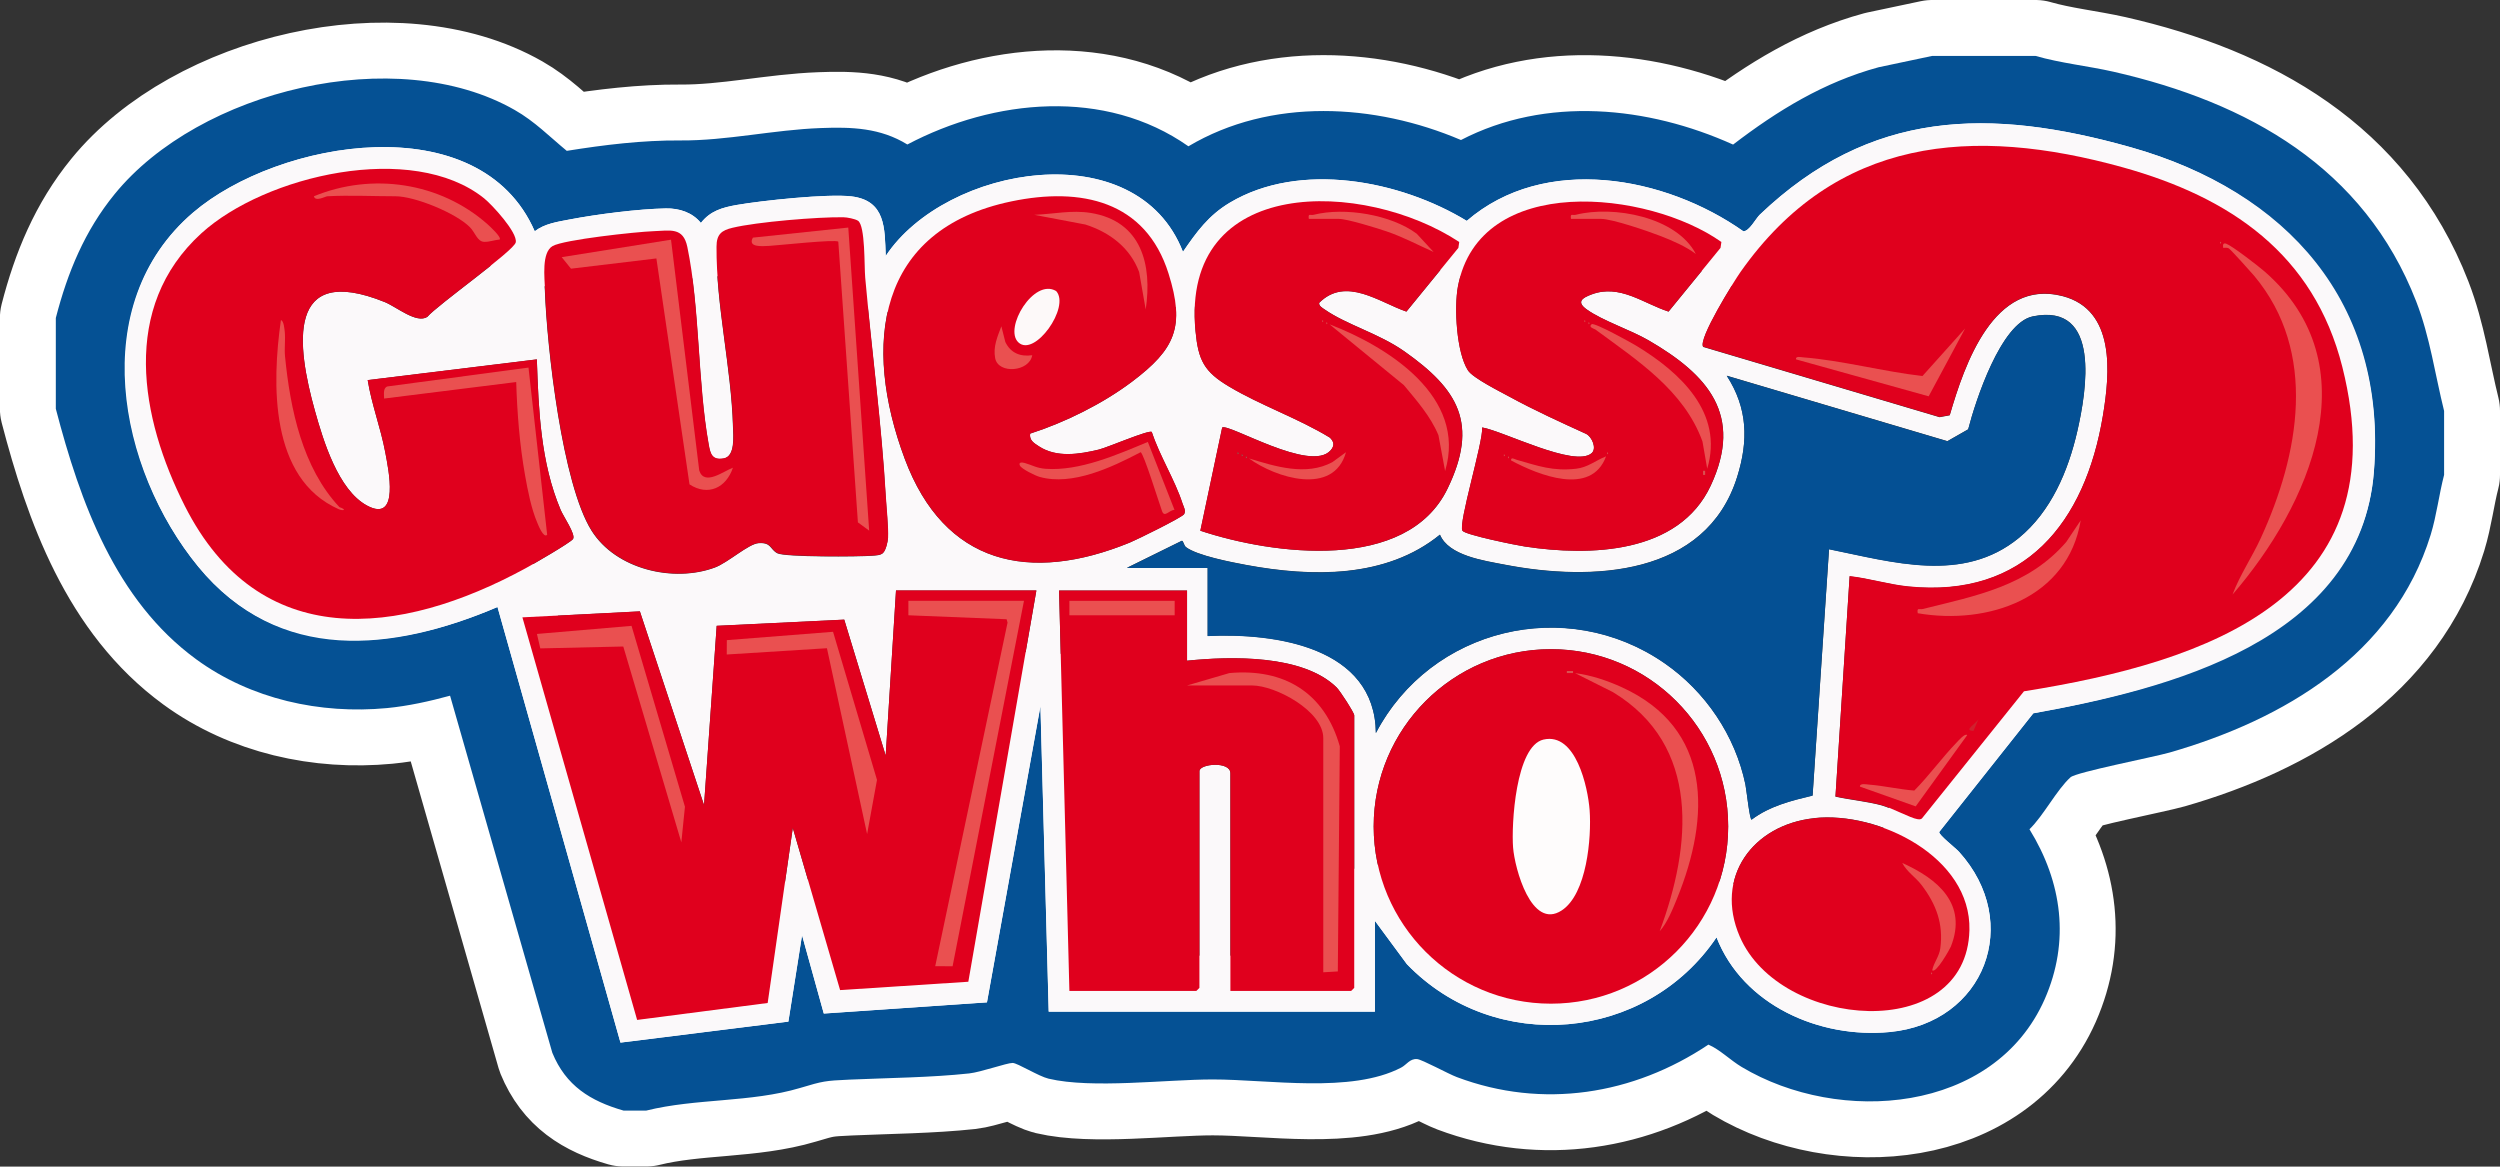 <?xml version="1.0" encoding="UTF-8"?>
<svg id="Layer_2" data-name="Layer 2" xmlns="http://www.w3.org/2000/svg" viewBox="0 0 290.68 135.64">
  <rect x="0" y="0" width="290.68" height="135.64" fill="#333333" stroke="none"/>
  <defs>
    <style>
      .cls-1 {
        fill: #055194;
      }

      .cls-2 {
        fill: #e0001d;
      }

      .cls-3 {
        fill: #ea5050;
      }

      .cls-4 {
        fill: none;
        stroke: #fff;
        stroke-linecap: round;
        stroke-linejoin: round;
        stroke-width: 13px;
      }

      .cls-5 {
        fill: #fefcfc;
      }

      .cls-6 {
        fill: #fbf9fa;
      }

      .cls-7 {
        fill: #d85050;
      }

      .cls-8 {
        fill: #d95351;
      }

      .cls-9 {
        fill: #045094;
      }

      .cls-10 {
        fill: #cf212e;
      }

      .cls-11 {
        fill: #fdf9f9;
      }

      .cls-12 {
        fill: #d95251;
      }
    </style>
  </defs>
  <g id="Layer_1-2" data-name="Layer 1">
    <g>
      <g>
        <path class="cls-4" d="M236.66,6.5c2.97.85,6.06,1.16,9.08,1.84,15.64,3.57,29.14,11.12,35.2,26.72,1.6,4.12,2.18,8.45,3.24,12.72v7.44c-.6,2.31-.86,4.67-1.56,6.96-4.3,13.95-17.05,21.49-30.36,25.32-1.84.53-10.87,2.28-11.52,2.88-1.61,1.46-3.12,4.44-4.77,6.04,3.8,6.15,4.73,13.03,1.77,19.76-5.88,13.31-23.88,14.67-35.23,7.88-1.35-.81-2.51-2.01-3.87-2.6-8.73,5.84-19.27,7.53-29.24,3.78-1-.37-4.04-2.05-4.64-2.1-.85-.06-1.21.67-1.86,1-5.81,3.02-15.39,1.37-21.89,1.37-5.4,0-14.03,1.11-19.09-.09-1.15-.27-3.61-1.82-4.18-1.83-.69,0-3.68,1.07-5.05,1.22-4.42.48-9.42.52-13.91.72-2.87.13-3.07.17-5.75.97-5.73,1.71-12.09,1.19-17.89,2.63h-2.64c-3.86-1.11-6.71-2.89-8.28-6.72l-11.89-41.52c-2.38.65-4.86,1.2-7.32,1.44-7.77.74-15.84-1.03-22.18-5.66-9.41-6.87-13.5-18.27-16.34-29.14v-10.56c1.37-5.31,3.36-10.13,6.84-14.4C23.17,10.48,46.06,4.91,59.85,12.79c2.32,1.32,4.06,3.11,6.05,4.75,4.37-.7,8.78-1.24,13.21-1.21,5.38.04,10.84-1.24,16.3-1.44,3.62-.14,6.94-.03,10.09,1.91,10.07-5.31,22.99-6.6,32.68.21,9.59-5.69,21.68-5,31.69-.73,9.91-5.14,21.72-3.94,31.64.53,5.16-3.95,10.56-7.26,16.92-8.99l6.24-1.32h12ZM121.94,117.62h37.92v-10.56l3.72,5.04c10.24,10.59,27.78,9.06,36-3.12,3.08,7.89,11.99,11.79,20.13,11.01,11.06-1.06,15.51-12.73,8.06-20.96-.41-.45-2.38-1.97-2.3-2.3l10.94-13.8c15.65-2.81,38.07-8.76,39.6-28.08s-10.15-32.63-28.26-37.73c-16.45-4.63-30.29-4.41-43.14,7.84-.45.43-1.21,1.94-1.91,1.93-9.09-6.41-23.1-9.03-32.16-1.21-7.74-4.71-19.4-6.98-27.56-2.11-2.47,1.48-3.86,3.4-5.44,5.71-5.38-13.89-27.57-10.07-34.56.48-.12-3.23,0-6.45-3.99-6.93-2.74-.33-10.43.49-13.35,1-1.68.3-3.05.69-4.15,2.09-.99-1.23-2.53-1.72-4.08-1.69-3.21.06-8.02.68-11.21,1.29-1.39.27-2.89.48-4.03,1.37-6.39-14.7-29.83-10.64-39.73-2.17-12.44,10.65-8.75,29.76.61,41.16s22.68,9.88,34.79,4.69l14.3,50.65,19.52-2.44,1.59-10.05,2.53,9.11,18.97-1.3,6.22-34.45.96,35.52Z"/>
        <path class="cls-1" d="M236.66,6.5c2.97.85,6.06,1.16,9.08,1.84,15.64,3.57,29.14,11.12,35.2,26.72,1.6,4.12,2.18,8.45,3.24,12.72v7.44c-.6,2.31-.86,4.67-1.56,6.96-4.3,13.95-17.05,21.49-30.36,25.32-1.84.53-10.87,2.28-11.52,2.88-1.61,1.46-3.12,4.44-4.77,6.04,3.8,6.15,4.73,13.03,1.77,19.76-5.88,13.31-23.88,14.67-35.23,7.88-1.35-.81-2.51-2.01-3.87-2.6-8.73,5.84-19.27,7.53-29.24,3.78-1-.37-4.04-2.05-4.64-2.1-.85-.06-1.21.67-1.86,1-5.81,3.02-15.39,1.37-21.89,1.37-5.4,0-14.03,1.11-19.09-.09-1.15-.27-3.61-1.82-4.18-1.83-.69,0-3.68,1.07-5.05,1.22-4.42.48-9.42.52-13.91.72-2.87.13-3.07.17-5.75.97-5.73,1.71-12.09,1.19-17.89,2.63h-2.64c-3.86-1.11-6.71-2.89-8.28-6.72l-11.89-41.52c-2.38.65-4.86,1.2-7.32,1.44-7.77.74-15.84-1.03-22.18-5.66-9.41-6.87-13.5-18.27-16.34-29.14v-10.56c1.37-5.31,3.36-10.13,6.84-14.4C23.17,10.48,46.06,4.91,59.85,12.79c2.32,1.32,4.06,3.11,6.05,4.75,4.37-.7,8.78-1.24,13.21-1.21,5.38.04,10.84-1.24,16.3-1.44,3.62-.14,6.94-.03,10.09,1.91,10.07-5.31,22.99-6.6,32.68.21,9.59-5.69,21.68-5,31.69-.73,9.91-5.14,21.72-3.94,31.64.53,5.16-3.95,10.56-7.26,16.92-8.99l6.24-1.32h12ZM121.94,117.62h37.92v-10.56l3.72,5.04c10.24,10.59,27.78,9.06,36-3.12,3.08,7.89,11.99,11.79,20.13,11.01,11.06-1.06,15.51-12.73,8.06-20.96-.41-.45-2.38-1.97-2.3-2.3l10.94-13.8c15.65-2.81,38.07-8.76,39.6-28.08s-10.15-32.63-28.26-37.73c-16.45-4.63-30.29-4.41-43.14,7.84-.45.43-1.21,1.94-1.91,1.93-9.09-6.41-23.1-9.03-32.16-1.21-7.74-4.71-19.4-6.98-27.56-2.11-2.47,1.48-3.86,3.4-5.44,5.71-5.38-13.89-27.57-10.07-34.56.48-.12-3.23,0-6.45-3.99-6.93-2.74-.33-10.43.49-13.35,1-1.68.3-3.05.69-4.15,2.09-.99-1.23-2.53-1.72-4.08-1.69-3.21.06-8.02.68-11.21,1.29-1.39.27-2.89.48-4.03,1.37-6.39-14.7-29.83-10.64-39.73-2.17-12.44,10.65-8.75,29.76.61,41.16s22.68,9.88,34.79,4.69l14.3,50.65,19.52-2.44,1.59-10.05,2.53,9.11,18.97-1.3,6.22-34.45.96,35.52Z"/>
      </g>
      <path class="cls-6" d="M121.94,117.62l-.96-35.52-6.22,34.45-18.97,1.3-2.53-9.11-1.59,10.05-19.52,2.44-14.3-50.65c-12.11,5.19-25.66,6.43-34.79-4.69s-13.05-30.5-.61-41.16c9.9-8.48,33.34-12.54,39.73,2.17,1.14-.89,2.63-1.1,4.03-1.37,3.18-.61,8-1.23,11.21-1.29,1.55-.03,3.09.46,4.08,1.69,1.09-1.4,2.47-1.79,4.15-2.09,2.91-.51,10.61-1.33,13.35-1,3.99.48,3.87,3.7,3.99,6.93,6.99-10.56,29.18-14.37,34.56-.48,1.59-2.31,2.97-4.24,5.44-5.71,8.16-4.88,19.81-2.61,27.56,2.11,9.06-7.82,23.07-5.2,32.16,1.21.69,0,1.45-1.5,1.91-1.93,12.86-12.25,26.69-12.48,43.14-7.84,18.11,5.1,29.83,18.01,28.26,37.73s-23.96,25.27-39.6,28.08l-10.94,13.8c-.08.32,1.89,1.85,2.3,2.3,7.45,8.23,3,19.9-8.06,20.96-8.14.78-17.05-3.12-20.13-11.01-8.23,12.18-25.77,13.71-36,3.12l-3.72-5.04v10.56h-37.92ZM213.41,92.63c1.77.39,3.59.54,5.35,1.01,1.18.32,3.4,1.52,4.16,1.63.2.03.37.05.54-.07l11.87-14.79c21.46-3.42,43.75-11,37.02-37.71-3.31-13.15-13.05-19.75-25.51-23.21-17.48-4.86-33.39-3.57-44.46,12.15-.78,1.11-4.97,7.82-4.35,8.7l27.49,8.17,1.18-.22c1.72-5.92,5.13-15.94,13.13-13.85,6.17,1.61,5.5,8.97,4.68,13.9-2.07,12.44-9.07,21.23-22.61,19.87-2.3-.23-4.54-.94-6.84-1.2l-1.65,25.65ZM42.75,44.19c.46,2.85,1.51,5.55,2.04,8.38.37,1.96,1.74,8.31-2.13,6.21-3.33-1.81-5.07-7.54-6.04-11-2.12-7.6-3.39-17.29,8.1-12.66,1.39.56,3.7,2.54,4.96,1.73,1.19-1.4,10.1-7.69,10.29-8.66.23-1.15-2.74-4.37-3.68-5.12-8.33-6.68-25.48-2.67-32.88,4.07-9.44,8.6-7.12,21.43-1.92,31.7,8.63,17.06,24.95,15.24,39.65,7.23.79-.43,5.23-2.99,5.49-3.4.33-.52-1.12-2.61-1.44-3.37-2.33-5.51-2.57-11.6-2.77-17.51l-19.67,2.41ZM119.78,50.42c4.05-1.3,8.44-3.48,11.84-6.04,5.03-3.79,6.18-6.39,4.24-12.56-2.67-8.5-10.21-10.07-18.25-8.4-15.74,3.26-17.37,16.68-12.41,29.95,4.61,12.32,14.52,14.48,26.16,9.72.82-.34,6.06-2.92,6.31-3.3s-.07-.89-.19-1.27c-.89-2.74-2.66-5.53-3.57-8.3-.38-.24-5.14,1.81-6.16,2.06-2.25.54-4.88.97-6.94-.37-.57-.37-1.15-.71-1.04-1.48ZM169.67,28.13c-10.97-7.23-32.41-7.9-30.66,10.38.32,3.4,1.02,4.72,3.89,6.43,3.67,2.19,8.06,3.7,11.74,5.95.5.5.54.95.08,1.47-2.32,2.65-11.87-3.17-12.61-2.65l-2.54,12c8.44,2.8,24.01,4.88,28.74-4.89,3.66-7.55,1.25-11.55-5.01-15.96-3-2.11-6.67-3.07-9.28-4.88-.24-.17-.7-.42-.63-.77,3.09-3.09,6.95-.08,10.14,1.02l6.05-7.41.1-.69ZM200.15,28.13c-8.46-5.98-28.14-8.13-30.63,5.19-.45,2.43-.18,7.65,1.17,9.75.57.89,3.75,2.47,4.85,3.07,2.87,1.57,5.91,2.95,8.89,4.31.68.34,1.27,1.71.63,2.25-1.99,1.69-10.26-2.58-12.72-3,.13,1.69-2.82,11.24-2.29,12.01.34.49,6.28,1.69,7.28,1.84,7.51,1.14,17.86.88,21.58-7.08,3.84-8.22-.33-12.9-7.21-16.89-2.11-1.23-5.35-2.27-7.2-3.6-1.24-.89-.53-1.34.57-1.75,3.27-1.22,5.99,1.04,8.94,2l6.05-7.41.1-.69ZM102.68,64.28c.31-.29.54-1.28.56-1.73.06-1.2-.19-3.47-.26-4.8-.48-8.48-1.64-16.98-2.4-25.44-.12-1.3.03-6.01-.83-6.61-.31-.22-1.29-.41-1.7-.41-2.96-.05-10.06.54-12.89,1.22-1.27.31-1.86.74-1.87,2.21-.03,6.79,1.73,14.03,1.93,20.87.03,1.09.29,3.5-1.1,3.73s-1.53-.54-1.73-1.62c-1.3-7.29-1.01-15.79-2.49-22.95-.48-2.33-1.93-1.91-3.95-1.84s-10.36.96-11.72,1.73-.94,3.66-.88,5.14c.24,6.63,2.01,22.49,5.43,27.93,2.82,4.49,9.5,6.07,14.32,4.29,1.54-.57,3.92-2.76,5.1-2.84,1.5-.11,1.31.73,2.19,1.18s9.51.41,11.02.28c.4-.03.95-.03,1.25-.31ZM131.06,66.02h9.36v7.92c7.84-.37,19.46,1.26,19.56,11.28,6.4-12.2,22.13-16.02,33.56-8.12,4.76,3.29,8.23,8.42,9.41,14.11.11.55.49,4.15.72,4.08,2.08-1.57,4.6-2.2,7.09-2.8l1.91-28.64c7.4,1.49,15.57,4.01,22.08-1.32,3.74-3.07,5.73-7.79,6.79-12.41s2.82-14.98-5.18-13.34c-3.71.76-6.66,9.85-7.51,13.13l-2.42,1.38-25.65-7.61c2.43,3.77,2.53,7.54,1.21,11.76-3.63,11.59-16.93,12.16-27.01,10.21-2.43-.47-6.54-1.04-7.55-3.49-6.28,5.1-14.9,4.93-22.48,3.53-1.73-.32-5.76-1.09-7.05-2.08-.25-.19-.3-.74-.48-.74l-6.35,3.13ZM120.5,68.66h-16.32l-1.2,19.2-4.82-15.81-14.83.72-1.47,20.85-7.46-22.53-13.66.7,13.34,46.81,15.18-1.97,2.92-20.36,5.5,18.86,14.91-.97,7.91-45.49ZM138.02,68.66h-14.88l1.2,46.56h14.76l.36-.36v-25.2c0-.86,3.6-1.18,3.6.24v25.32h14.04l.36-.36v-31.68c0-.32-1.67-2.87-2.04-3.24-3.92-3.86-12.32-3.64-17.4-3.12v-8.16ZM200.94,96.09c0-11.38-9.23-20.61-20.61-20.61s-20.61,9.23-20.61,20.61,9.23,20.61,20.61,20.61,20.61-9.23,20.61-20.61ZM210.93,95.13c-7.12.77-11.62,6.86-8.63,13.77,4.69,10.83,26.37,12.49,26.7-.76.21-8.52-10.58-13.83-18.06-13.02Z"/>
      <path class="cls-2" d="M213.41,92.63l1.65-25.65c2.3.26,4.54.97,6.84,1.2,13.53,1.36,20.54-7.43,22.61-19.87.82-4.93,1.49-12.29-4.68-13.9-8-2.09-11.4,7.93-13.13,13.85l-1.18.22-27.49-8.17c-.62-.88,3.57-7.59,4.35-8.7,11.07-15.71,26.97-17.01,44.46-12.15,12.46,3.47,22.2,10.07,25.51,23.21,6.72,26.71-15.56,34.3-37.02,37.71l-11.87,14.79c-.17.13-.35.1-.54.07-.76-.11-2.97-1.31-4.16-1.63-1.76-.47-3.58-.62-5.35-1.01Z"/>
      <path class="cls-2" d="M120.5,68.66l-7.91,45.49-14.91.97-5.5-18.86-2.92,20.36-15.18,1.97-13.34-46.81,13.66-.7,7.46,22.53,1.47-20.85,14.83-.72,4.82,15.81,1.2-19.2h16.32Z"/>
      <path class="cls-2" d="M42.75,44.19l19.67-2.41c.2,5.91.44,12,2.77,17.51.32.76,1.77,2.85,1.44,3.37-.26.41-4.7,2.97-5.49,3.4-14.7,8.01-31.02,9.83-39.65-7.23-5.19-10.27-7.51-23.1,1.92-31.7,7.4-6.74,24.55-10.75,32.88-4.07.93.75,3.9,3.97,3.68,5.12-.19.97-9.1,7.26-10.29,8.66-1.26.81-3.57-1.17-4.96-1.73-11.49-4.62-10.23,5.07-8.1,12.66.97,3.47,2.7,9.19,6.04,11,3.87,2.1,2.49-4.25,2.13-6.21-.53-2.83-1.58-5.53-2.04-8.38Z"/>
      <path class="cls-2" d="M138.02,68.66v8.16c5.08-.52,13.47-.74,17.4,3.12.38.37,2.04,2.92,2.04,3.24v31.68l-.36.36h-14.04v-25.32c0-1.42-3.6-1.1-3.6-.24v25.2l-.36.36h-14.76l-1.2-46.56h14.88Z"/>
      <path class="cls-2" d="M102.68,64.28c-.3.28-.85.28-1.25.31-1.51.13-10.17.16-11.02-.28s-.68-1.29-2.19-1.18c-1.18.08-3.56,2.27-5.1,2.84-4.82,1.78-11.5.2-14.32-4.29-3.42-5.44-5.19-21.3-5.43-27.93-.05-1.48-.42-4.39.88-5.14s9.76-1.66,11.72-1.73,3.47-.5,3.95,1.84c1.48,7.16,1.18,15.66,2.49,22.95.19,1.09.41,1.85,1.73,1.62,1.39-.23,1.13-2.64,1.1-3.73-.2-6.84-1.97-14.08-1.93-20.87,0-1.47.6-1.91,1.87-2.21,2.84-.68,9.93-1.27,12.89-1.22.4,0,1.38.19,1.7.41.85.6.71,5.31.83,6.61.76,8.46,1.91,16.97,2.4,25.44.08,1.34.32,3.61.26,4.8-.02.45-.25,1.44-.56,1.73Z"/>
      <path class="cls-2" d="M200.94,96.09c0,11.38-9.23,20.61-20.61,20.61s-20.61-9.23-20.61-20.61,9.23-20.61,20.61-20.61,20.61,9.23,20.61,20.61Z"/>
      <path class="cls-2" d="M119.78,50.42c-.12.78.47,1.11,1.04,1.48,2.05,1.34,4.69.91,6.94.37,1.02-.25,5.78-2.3,6.16-2.06.91,2.78,2.68,5.56,3.57,8.3.12.38.44.87.19,1.27s-5.49,2.97-6.31,3.3c-11.65,4.76-21.56,2.6-26.16-9.72-4.96-13.27-3.32-26.69,12.41-29.95,8.04-1.67,15.58-.1,18.25,8.4,1.94,6.17.79,8.77-4.24,12.56-3.4,2.56-7.79,4.74-11.84,6.04Z"/>
      <path class="cls-2" d="M200.15,28.13l-.1.69-6.05,7.41c-2.95-.96-5.67-3.22-8.94-2-1.1.41-1.81.87-.57,1.75,1.85,1.32,5.09,2.37,7.2,3.6,6.88,3.99,11.05,8.68,7.21,16.89-3.72,7.96-14.07,8.22-21.58,7.08-1-.15-6.95-1.35-7.28-1.84-.53-.77,2.42-10.33,2.29-12.01,2.46.42,10.73,4.69,12.72,3,.64-.54.05-1.91-.63-2.25-2.98-1.36-6.02-2.74-8.89-4.31-1.1-.6-4.27-2.18-4.85-3.07-1.35-2.1-1.62-7.32-1.17-9.75,2.49-13.33,22.17-11.18,30.63-5.19Z"/>
      <path class="cls-2" d="M169.67,28.13l-.1.69-6.05,7.41c-3.19-1.1-7.04-4.11-10.14-1.02-.08.35.39.61.63.77,2.6,1.81,6.28,2.77,9.28,4.88,6.26,4.41,8.67,8.41,5.01,15.96-4.73,9.76-20.29,7.69-28.74,4.89l2.54-12c.74-.52,10.29,5.3,12.61,2.65.46-.53.42-.98-.08-1.47-3.68-2.25-8.07-3.75-11.74-5.95-2.87-1.71-3.57-3.03-3.89-6.43-1.74-18.28,19.69-17.61,30.66-10.38ZM143.9,52.58v.24c.16-.08.16-.16,0-.24ZM144.38,52.82v.24c.16-.08.16-.16,0-.24ZM144.86,53.06v.24c.16-.08.16-.16,0-.24Z"/>
      <path class="cls-2" d="M210.93,95.13c7.48-.81,18.27,4.5,18.06,13.02-.33,13.24-22.01,11.59-26.7.76-2.99-6.91,1.51-13,8.63-13.77Z"/>
      <path class="cls-9" d="M131.06,66.02l6.35-3.13c.18,0,.23.55.48.74,1.29.98,5.32,1.76,7.05,2.08,7.58,1.4,16.2,1.58,22.48-3.53,1.02,2.45,5.12,3.02,7.55,3.49,10.09,1.96,23.38,1.38,27.01-10.21,1.32-4.22,1.23-7.99-1.21-11.76l25.65,7.61,2.42-1.38c.84-3.28,3.79-12.37,7.51-13.13,8-1.64,6.24,8.71,5.18,13.34s-3.05,9.34-6.79,12.41c-6.51,5.33-14.68,2.81-22.08,1.32l-1.91,28.64c-2.49.6-5.01,1.22-7.09,2.8-.22.07-.6-3.53-.72-4.08-1.18-5.69-4.65-10.82-9.41-14.11-11.43-7.91-27.15-4.08-33.56,8.12-.1-10.02-11.72-11.65-19.56-11.28v-7.92h-9.36Z"/>
      <path class="cls-3" d="M222.98,71.3c-.12-.72.18-.39.58-.49,6.19-1.54,12.26-2.66,16.69-7.8l1.68-2.51c-1.5,9.05-10.75,12.21-18.96,10.8Z"/>
      <path class="cls-3" d="M208.82,41.78c-.06-.41.57-.25.83-.23,4.51.35,9.35,1.66,13.88,2.17l4.96-5.53-4.24,7.89-15.44-4.3Z"/>
      <path class="cls-3" d="M228.74,85.46l-6,8.3-6.48-2.3c-.04-.43.81-.25,1.07-.23,1.7.13,3.52.56,5.25.69,1.75-1.77,3.23-3.84,4.95-5.62.19-.2.96-1.08,1.2-.83Z"/>
      <path class="cls-3" d="M259.14,28.88c-.16-.11-.44-.07-.64-.06-.05-.26-.07-.64.36-.48.72.28,3.72,2.59,4.45,3.23,12.45,10.87,5.24,27.17-3.73,37.56.85-2.27,2.26-4.33,3.28-6.55,4.46-9.72,6.68-21.61-.77-30.52-.39-.46-2.66-2.98-2.95-3.19Z"/>
      <path class="cls-10" d="M229.46,84.98c-1.3-.02.44-.91.61-1.43l-.61,1.43Z"/>
      <path class="cls-8" d="M258.14,28.1c.16.08.16.16,0,.24v-.24Z"/>
      <polygon class="cls-3" points="119.06 69.86 110.76 112.35 108.74 112.34 117.15 72.39 117.04 72 105.62 71.54 105.62 69.86 119.06 69.86"/>
      <polygon class="cls-3" points="73.43 72.77 79.64 93.8 79.22 97.94 72.47 75.17 62.82 75.39 62.43 73.71 73.43 72.77"/>
      <polygon class="cls-3" points="100.82 96.98 96.15 75.37 84.5 76.1 84.51 74.43 96.86 73.46 101.97 90.68 100.82 96.98"/>
      <path class="cls-3" d="M61.45,42.75l2.17,19.43c-.43.45-1.06-1.19-1.14-1.38-.7-1.62-1.12-3.78-1.43-5.53-.63-3.55-.92-7.26-1.03-10.85l-15.36,1.92c0-.47-.15-1.23.39-1.41l16.4-2.19Z"/>
      <path class="cls-3" d="M39.49,58.97c.92.34.38.45-.12.23-8.03-3.56-7.75-14.63-6.71-21.97.34.03.42,1.08.45,1.35.09.95-.06,1.93.03,2.85.6,6.12,2.02,12.96,6.34,17.55Z"/>
      <path class="cls-3" d="M38.06,22.82c-.22.01-1.41.68-1.56,0,6.77-2.79,14.66-1.62,20.16,3.23.26.23,1.68,1.53,1.44,1.8-.61.05-1.19.29-1.81.27-.8-.03-1.05-1.11-1.66-1.71-1.63-1.64-6.39-3.59-8.65-3.59-2.58,0-5.37-.14-7.92,0Z"/>
      <path class="cls-3" d="M153.86,113.06v-27.24c0-3.15-5.55-6.12-8.28-6.12h-7.56l4.92-1.44c6.39-.58,11.08,2.3,12.84,8.51l-.23,26.18-1.7.1Z"/>
      <rect class="cls-3" x="124.34" y="69.86" width="12.24" height="1.68"/>
      <path class="cls-3" d="M78.02,27.86l3.28,26.84c.59,1.85,2.83.08,3.92-.32-.78,2.33-2.88,3.35-5.05,1.94l-3.85-26.27-9.93,1.19-1.08-1.34,12.71-2.03Z"/>
      <path class="cls-3" d="M98.63,26.45l2.43,35.25-1.31-.96-2.28-32.64c-.29-.3-6.99.43-8.03.49-.83.04-2.54.2-1.9-.96l11.09-1.17Z"/>
      <path class="cls-5" d="M179.47,85.99c3.76-.86,5.16,5.53,5.36,8.22.23,3.19-.32,9.74-3.25,11.65-3.53,2.31-5.46-4.9-5.65-7.31-.21-2.64.29-11.81,3.54-12.56Z"/>
      <path class="cls-3" d="M192.98,108.26c3.69-9.89,4.81-21.58-5.45-27.79l-4.39-2.2c1.81.21,3.78.88,5.44,1.64,10.53,4.81,10.29,15.03,6.43,24.52-.5,1.24-1.16,2.88-2.03,3.84Z"/>
      <rect class="cls-12" x="182.18" y="78.02" width=".72" height=".24"/>
      <path class="cls-3" d="M133.46,51.38l3.1,7.9c-.62.03-1.15.94-1.44.17-.33-.89-2.15-6.79-2.5-6.87-3.34,1.75-7.93,3.94-11.74,2.87-.5-.14-2.1-.92-2.29-1.31-.21-.43.26-.39.55-.31.88.25,1.38.6,2.44.68,3.98.28,8.3-1.64,11.89-3.13Z"/>
      <path class="cls-11" d="M118.4,39.8c-1.71-1.63,1.8-7.51,4.4-5.96,1.68,1.83-2.51,7.77-4.4,5.96Z"/>
      <path class="cls-3" d="M133.22,36.02l-.77-4.39c-1.06-2.84-3.43-4.62-6.24-5.52l-5.95-1.13c2.23-.09,4.35-.58,6.57-.22,5.88.96,7.17,5.99,6.38,11.25Z"/>
      <path class="cls-3" d="M120.02,41.3c-.32,1.94-3.95,2.23-4.31.35-.26-1.34.27-2.51.72-3.71l.46,1.82c.62,1.29,1.74,1.74,3.14,1.54Z"/>
      <path class="cls-3" d="M198.5,54.5l-.55-3.17c-2.15-5.94-7.6-9.44-12.44-13.01-.12-.09-.88-.26-.45-.62.3-.25,4.62,2.15,5.26,2.54,5.02,3.06,10.13,7.75,8.18,14.26Z"/>
      <path class="cls-3" d="M182.66,25.46c-.11-.73.18-.38.58-.49,4.33-1.1,11.69.23,13.94,4.56-1.18-.89-2.75-1.56-4.14-2.1s-5.56-1.98-6.9-1.98h-3.48Z"/>
      <path class="cls-3" d="M186.74,53.06c-1.71,4.68-7.88,2.17-11.04.48-.05-.46.44-.13.67-.07,2.47.7,4.19,1.34,6.89,1.03,1.36-.15,2.27-.97,3.48-1.44Z"/>
      <rect class="cls-12" x="198.02" y="54.74" width=".24" height=".48"/>
      <path class="cls-7" d="M175.34,53.06c.16.08.16.16,0,.24v-.24Z"/>
      <path class="cls-7" d="M186.86,52.58c.16.08.16.16,0,.24v-.24Z"/>
      <path class="cls-7" d="M174.86,52.82c.16.08.16.16,0,.24v-.24Z"/>
      <path class="cls-12" d="M184.7,37.46c.16.08.16.16,0,.24v-.24Z"/>
      <path class="cls-12" d="M184.22,37.22c.16.08.16.16,0,.24v-.24Z"/>
      <path class="cls-3" d="M168.02,54.74l-.77-4.14c-.93-2.22-2.51-4-4.02-5.82l-8.64-7.07c6.82,2.62,16,8.43,13.44,17.04Z"/>
      <path class="cls-3" d="M152.18,25.46c-.11-.73.18-.38.58-.49,3.57-.9,8.97-.03,11.97,2.21l1.96,2.12c-1.83-.82-3.61-1.77-5.51-2.41-1.13-.38-4.52-1.44-5.52-1.44h-3.48Z"/>
      <path class="cls-3" d="M145.22,53.3c3.07.94,6.65,2.07,9.69.44l1.59-1.16c-1.43,5.14-8.2,2.97-11.28.72Z"/>
      <path class="cls-7" d="M143.9,52.58c.16.08.16.16,0,.24v-.24Z"/>
      <path class="cls-7" d="M144.38,52.82c.16.08.16.16,0,.24v-.24Z"/>
      <path class="cls-7" d="M144.86,53.06c.16.08.16.16,0,.24v-.24Z"/>
      <path class="cls-12" d="M154.22,37.46c.16.08.16.16,0,.24v-.24Z"/>
      <path class="cls-12" d="M153.74,37.22c.16.08.16.16,0,.24v-.24Z"/>
      <path class="cls-3" d="M224.66,112.82c.18-.9.81-1.59.94-2.54.39-2.84-.48-5.16-2.18-7.38-.69-.91-1.71-1.53-2.24-2.56,4.14,1.85,7.61,4.78,5.65,9.72-.11.28-1.75,3.2-2.16,2.75Z"/>
      <path class="cls-12" d="M224.54,113.06c.16.08.16.16,0,.24v-.24Z"/>
    </g>
  </g>
</svg>